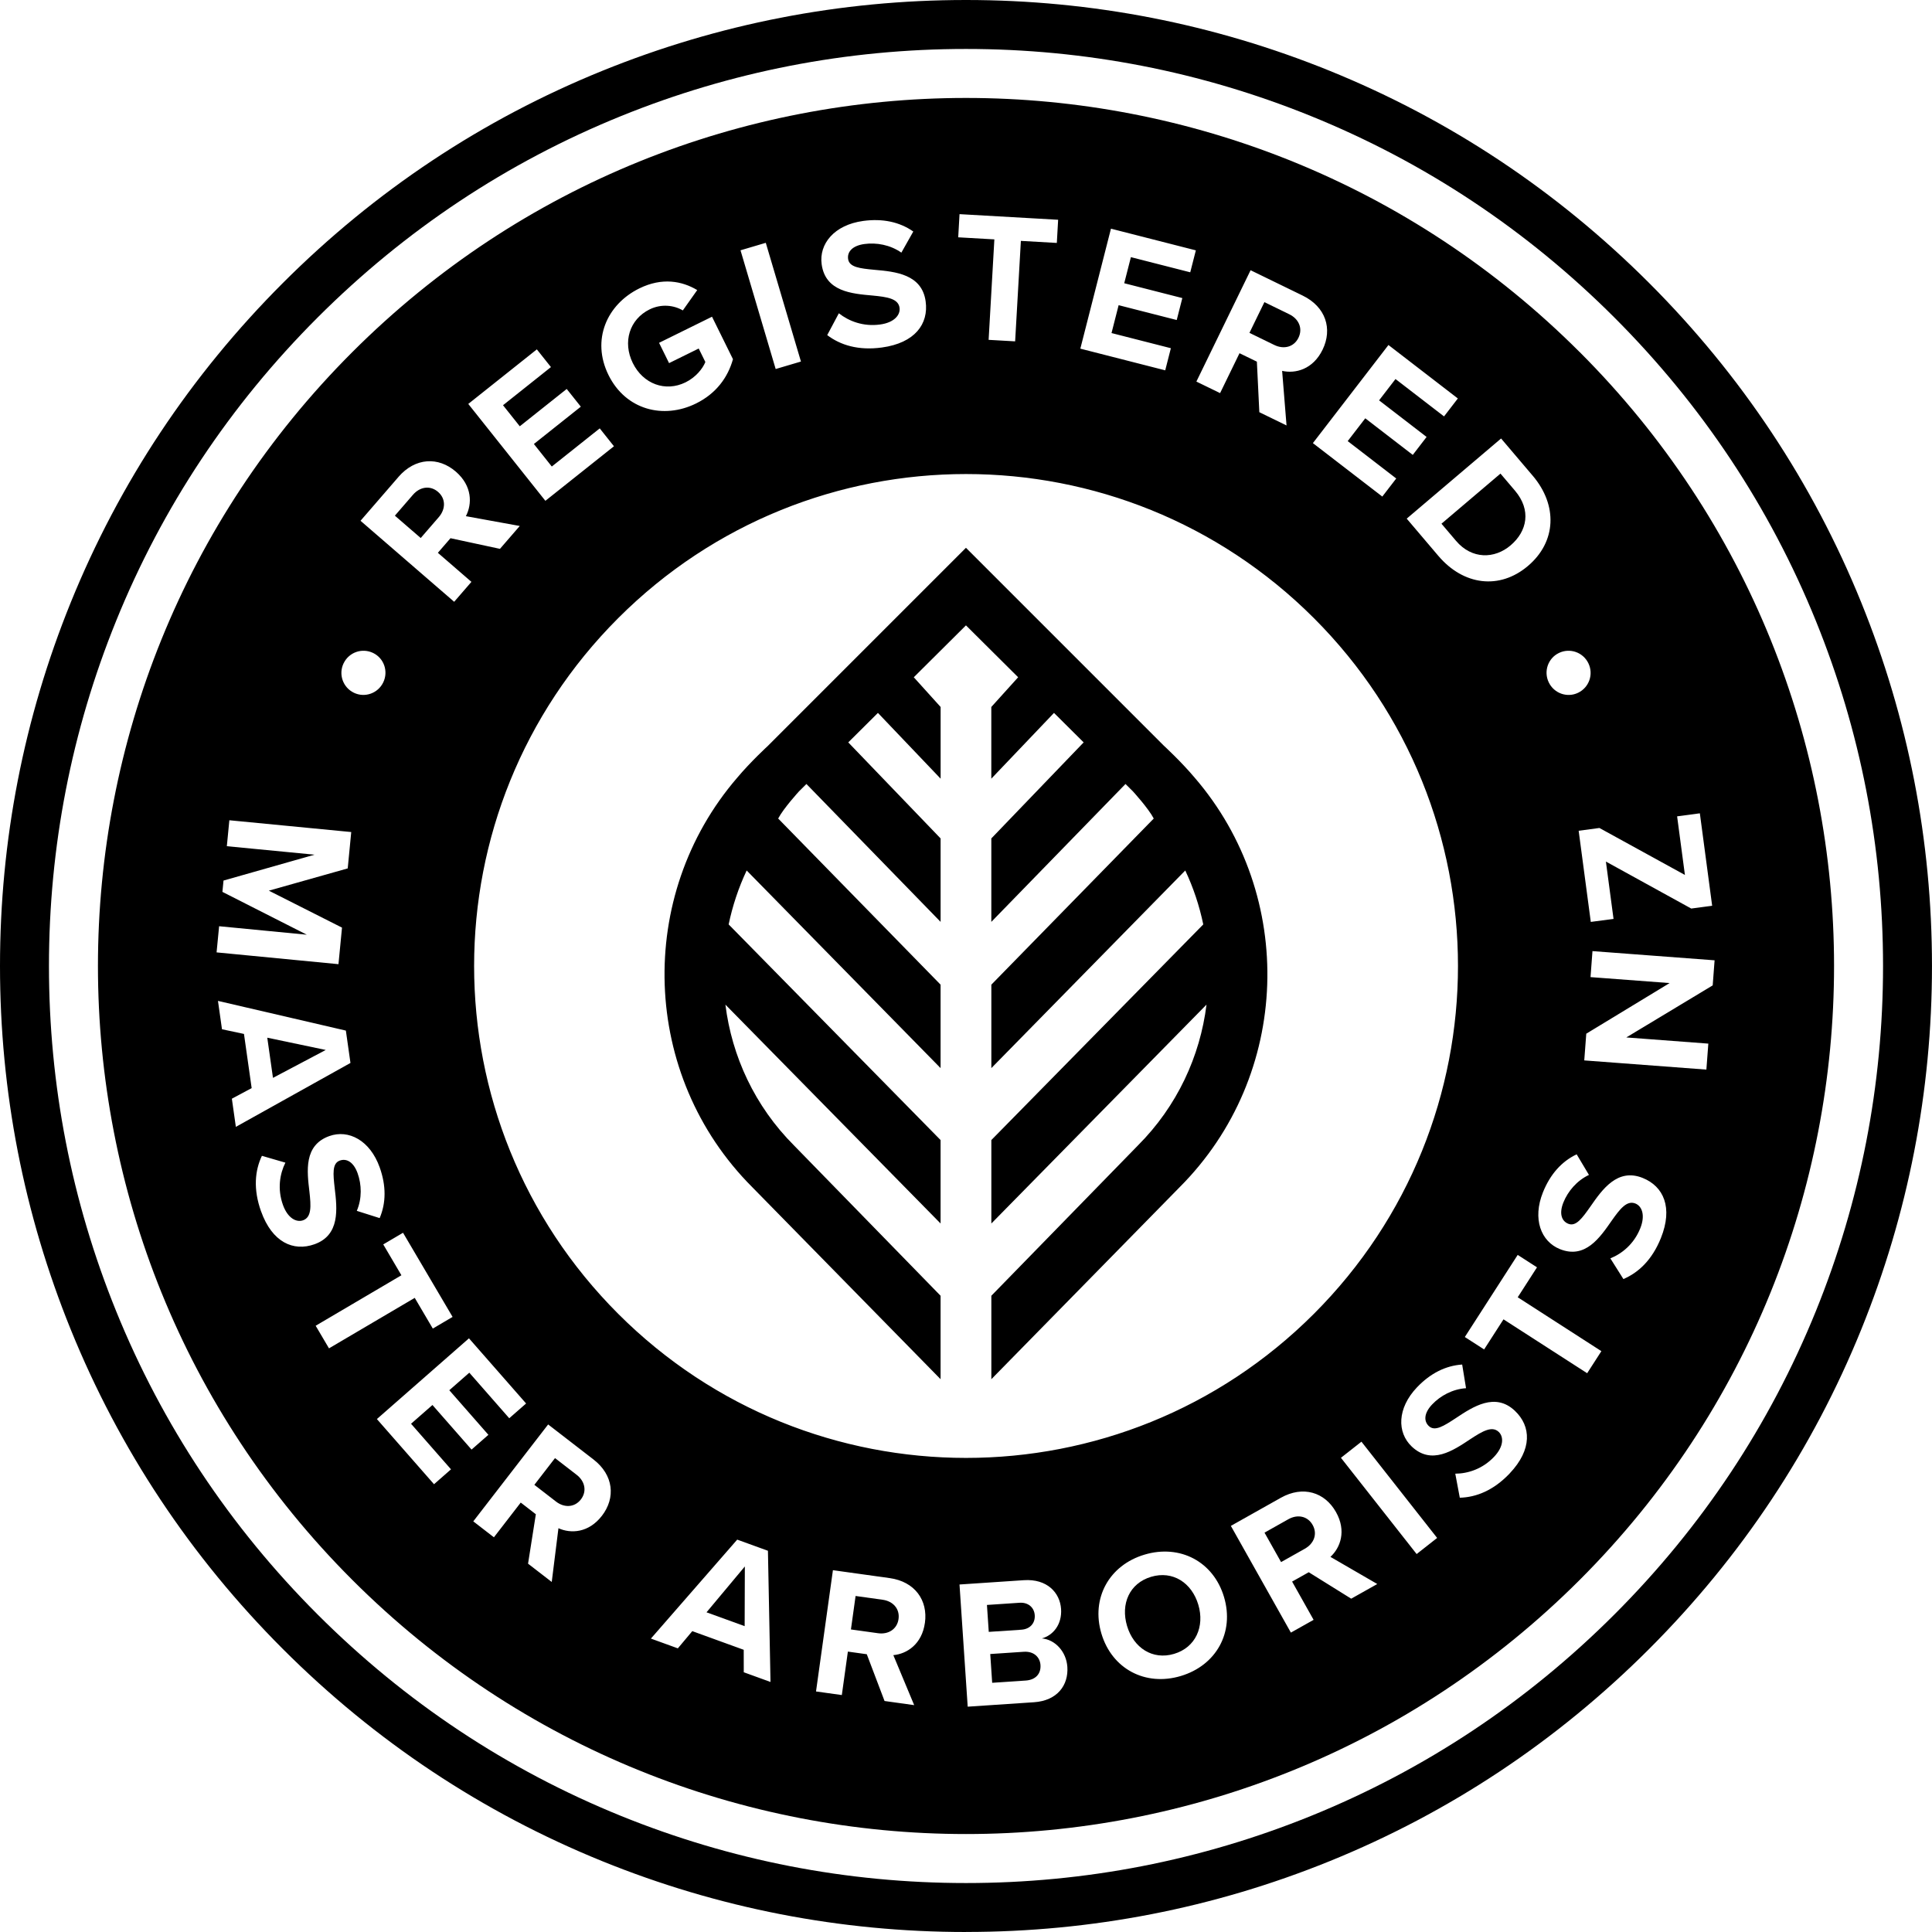 <?xml version="1.0" encoding="UTF-8"?>
<svg xmlns="http://www.w3.org/2000/svg" id="Layer_1" viewBox="0 0 1000 1000">
  <path d="M500,1000c-64.94,0-128.24-12.32-188.15-36.61-62.03-25.15-117.68-62.11-165.4-109.83-47.73-47.73-84.68-103.38-109.83-165.4C12.32,628.24,0,564.94,0,500s12.32-128.24,36.61-188.15c25.15-62.03,62.11-117.68,109.83-165.4,47.73-47.73,103.38-84.68,165.4-109.83C371.76,12.32,435.06,0,500,0s128.24,12.32,188.15,36.61c62.03,25.15,117.68,62.11,165.4,109.83,47.73,47.73,84.68,103.38,109.83,165.4,24.29,59.91,36.61,123.21,36.61,188.15s-12.32,128.24-36.61,188.15c-25.15,62.03-62.11,117.68-109.83,165.4-47.73,47.73-103.38,84.68-165.4,109.83-59.91,24.29-123.21,36.61-188.15,36.61ZM162.32,162.32l2.05,2.05c-45.31,45.31-80.39,98.14-104.27,157.02-23.06,56.87-34.76,116.96-34.76,178.61s11.69,121.74,34.76,178.61c23.88,58.88,58.96,111.7,104.27,157.02,45.31,45.31,98.14,80.39,157.02,104.27,56.87,23.06,116.96,34.76,178.61,34.76s121.74-11.69,178.61-34.76c58.88-23.88,111.7-58.96,157.02-104.27,45.31-45.31,80.39-98.14,104.27-157.02,23.06-56.87,34.76-116.96,34.76-178.61s-11.69-121.74-34.76-178.61c-23.88-58.88-58.96-111.7-104.27-157.02-45.31-45.31-98.14-80.39-157.02-104.27-56.87-23.06-116.96-34.76-178.61-34.76s-121.74,11.69-178.61,34.76c-58.88,23.88-111.7,58.96-157.02,104.27l-2.05-2.05Z"></path>
  <path d="M500,323.67l-27.03,26.88,13.89,15.38v37.11l-32.45-34.04-6.93,6.89-8.42,8.37,47.79,49.71v43.19l-69.45-71.37-3.84,3.82s-7.98,8.71-10.78,14.06l84.06,85.99v43.19l-100.37-102.29c-4.22,8.97-7.33,18.35-9.32,27.92l109.69,111.61v43.19l-111.37-113.29c3.32,26.72,15.17,52.56,35.55,72.94l75.82,77.75v43.19l-97.42-99.34c-57.89-57.89-60.49-150.95-7.82-212.01,6.96-8.3,15.95-16.55,15.95-16.55l102.43-102.43,102.43,102.43s8.99,8.26,15.95,16.55c52.67,61.06,50.07,154.12-7.82,212.01l-97.42,99.34v-43.19l75.82-77.75c20.38-20.38,32.22-46.21,35.55-72.94l-111.37,113.29v-43.19l109.69-111.61c-1.99-9.57-5.09-18.95-9.32-27.92l-100.37,102.29v-43.19l84.06-85.99c-2.8-5.35-10.78-14.06-10.78-14.06l-3.84-3.82-69.45,71.37v-43.19l47.79-49.71-8.42-8.37-6.93-6.89-32.45,34.04v-37.11l13.89-15.38-27.03-26.88Z" fill-rule="evenodd"></path>
  <g>
    <path d="M535.58,836.01c-.26-3.89-3.31-6.73-7.86-6.42l-16.88,1.13,.94,13.94,16.88-1.13c4.55-.31,7.2-3.44,6.92-7.51Z" fill-rule="evenodd"></path>
    <path d="M595.8,816.16c-11.2,3.34-15.84,14.05-12.44,25.43,3.37,11.29,13.15,17.79,24.35,14.45,11.2-3.34,15.9-14.17,12.53-25.46-3.4-11.38-13.24-17.77-24.44-14.42Z" fill-rule="evenodd"></path>
    <path d="M456.87,828.03l-14.02-1.95-2.41,17.32,14.02,1.95c5.36,.75,9.88-2.08,10.62-7.35,.73-5.27-2.84-9.22-8.21-9.97Z" fill-rule="evenodd"></path>
    <path d="M529.9,854.96l-17.35,1.16,1,14.89,17.35-1.16c5.12-.34,7.96-3.49,7.65-8.04-.27-3.98-3.34-7.2-8.65-6.85Z" fill-rule="evenodd"></path>
    <polygon points="141.29 557.9 168.61 543.46 138.34 537.11 141.29 557.9" fill-rule="evenodd"></polygon>
    <path d="M298.48,763.37l-11.21-8.66-10.69,13.84,11.21,8.66c4.29,3.31,9.61,3.1,12.87-1.11,3.25-4.21,2.11-9.42-2.18-12.73Z" fill-rule="evenodd"></path>
    <polygon points="385.43 841.69 385.53 810.79 365.69 834.53 385.43 841.69" fill-rule="evenodd"></polygon>
    <path d="M226.73,254.6c-4.07-3.52-9.39-2.66-12.97,1.48l-9.37,10.83,13.37,11.57,9.37-10.83c3.58-4.14,3.67-9.53-.4-13.05Z" fill-rule="evenodd"></path>
    <path d="M781.86,282.3c8.64-7.34,10.83-18.27,2.31-28.31l-7.53-8.86-30.54,25.94,7.53,8.86c8.21,9.67,19.96,9.4,28.23,2.37Z" fill-rule="evenodd"></path>
    <path d="M672.09,174.81c2.36-4.84,.15-9.76-4.77-12.15l-12.87-6.27-7.74,15.9,12.87,6.27c4.92,2.4,10.15,1.1,12.51-3.74Z" fill-rule="evenodd"></path>
    <path d="M666.85,786.35l-12.34,6.94,8.57,15.24,12.34-6.94c4.72-2.66,6.61-7.64,4-12.28-2.61-4.64-7.85-5.62-12.57-2.96Z" fill-rule="evenodd"></path>
    <path d="M817.7,182.3C642.24,6.83,357.76,6.83,182.3,182.3,6.83,357.76,6.83,642.24,182.3,817.7c175.46,175.46,459.94,175.46,635.41,0,175.46-175.46,175.46-459.94,0-635.41Zm50.37,240.24l11.77-1.57,6.37,47.85-10.83,1.44-44.17-24.32,3.95,29.67-11.77,1.57-6.28-47.19,10.74-1.43,44.26,24.31-4.04-30.33Zm-61.19-84.56c5.71-2.76,12.51-.38,15.27,5.33,2.76,5.71,.38,12.51-5.33,15.27-5.63,2.71-12.42,.34-15.18-5.37-2.76-5.71-.38-12.51,5.24-15.23Zm-13.55-91.76c13,15.31,12.28,34.2-2.45,46.7-14.72,12.5-33.41,10.09-46.41-5.22l-16.36-19.26,48.85-41.48,16.36,19.26Zm-38.75-39.98l-7.15,9.29-25.12-19.35-8.5,11.04,24.59,18.94-7.15,9.29-24.59-18.94-9.09,11.8,25.12,19.35-7.21,9.36-35.93-27.67,39.11-50.78,35.93,27.68Zm-107.27-66.37l26.95,13.12c12.01,5.85,15.53,17.28,10.31,28-4.96,10.19-14.01,12.53-20.94,10.97l2.28,28.25-14.08-6.86-1.27-26.16-8.99-4.37-10.05,20.65-12.27-5.97,28.05-57.63Zm-72.28-21.51l43.94,11.22-2.9,11.36-30.72-7.84-3.45,13.5,30.07,7.68-2.9,11.36-30.07-7.68-3.68,14.43,30.72,7.84-2.92,11.45-43.94-11.22,15.85-62.1Zm-78.38-7.52l51.04,2.91-.68,11.99-18.61-1.06-2.97,52-13.72-.78,2.97-52-18.71-1.07,.68-11.99Zm-49.89,3.52c10.09-1.38,18.89,.52,25.96,5.47l-6.17,10.93c-5.79-4.06-12.95-5.31-19.13-4.46-6.09,.83-8.97,3.94-8.44,7.75,.59,4.28,6.1,4.89,13.66,5.6,10.8,.95,24.56,2.27,26.48,16.36,1.59,11.61-5.5,21.5-22.63,23.85-12.19,1.67-21.5-1.23-28.32-6.41l6.02-11.3c5.11,4.05,12.6,7.01,21.35,5.81,7.43-1.01,10.56-5.03,10.07-8.65-.65-4.76-6.39-5.62-13.96-6.34-10.7-.96-24.42-2-26.36-16.18-1.44-10.57,6.52-20.38,21.47-22.43Zm-50.39,11.32l18.2,61.45-13.08,3.87-18.2-61.45,13.08-3.87Zm-65.48,23.61c11.89-5.86,22.24-3.79,29.99,.85l-7.45,10.53c-4.67-2.73-11.15-3.5-17.19-.53-10.43,5.14-14.06,16.9-8.71,27.76s16.89,15.13,27.32,9.99c5.26-2.59,8.85-7.04,10.24-10.52l-3.44-6.98-15.34,7.56-5.18-10.51,27.41-13.51,10.84,21.98c-2.63,9.44-8.69,17.79-19.12,22.93-16.81,8.29-36.37,3.37-45.3-14.73-8.97-18.18-.87-36.53,15.93-44.82Zm-53.02,31.54l7.3,9.17-24.81,19.74,8.68,10.9,24.29-19.32,7.3,9.17-24.29,19.32,9.27,11.66,24.81-19.74,7.36,9.25-35.49,28.24-39.91-50.15,35.49-28.24Zm-71.65,66.04c8.74-10.1,20.7-10.56,29.71-2.76,8.57,7.42,8.5,16.76,5.21,23.06l27.89,5.07-10.25,11.84-25.6-5.51-6.54,7.56,17.37,15.03-8.93,10.32-48.47-41.93,19.62-22.67Zm-28.36,96.44c2.75-5.71,9.55-8.09,15.26-5.34,5.63,2.71,8,9.51,5.25,15.22-2.75,5.71-9.55,8.09-15.18,5.38-5.71-2.75-8.09-9.55-5.34-15.26Zm-64.46,136.1l45.4,4.39-43.68-22.17,.57-5.86,47.12-13.39-45.4-4.39,1.3-13.43,63.09,6.1-1.82,18.82-40.83,11.52,37.87,19.13-1.83,18.92-63.09-6.1,1.31-13.53Zm6.6,89.28l10.26-5.49-3.98-28.04-11.38-2.42-2.08-14.68,66.2,15.37,2.38,16.75-59.32,33.08-2.07-14.58Zm15.11,58.27c-4.09-11.46-3.18-21.06,.45-28.71l12.16,3.53c-2.88,5.77-4.22,13.61-1.28,21.85,2.49,6.98,7.02,9.2,10.42,7.99,4.47-1.6,4.14-7.33,3.3-14.8-1.24-10.55-3.03-24.04,10.3-28.8,9.93-3.55,21.06,2.17,26.07,16.22,3.39,9.49,3.33,18.38-.02,26.24l-11.83-3.75c2.75-6.43,2.51-13.61,.43-19.43-2.04-5.73-5.64-7.88-9.22-6.6-4.03,1.44-3.49,6.9-2.64,14.36,1.28,10.64,2.79,24.23-10.45,28.95-10.92,3.9-21.93-.95-27.68-17.06Zm35.18,70.95l-6.9-11.71,44.38-26.13-9.4-15.97,10.24-6.03,25.65,43.56-10.24,6.03-9.35-15.89-44.38,26.13Zm63.15,62.61l-8.79,7.71-29.57-33.73,47.66-41.79,29.57,33.73-8.72,7.64-20.67-23.58-10.36,9.08,20.24,23.08-8.72,7.64-20.24-23.08-11.08,9.71,20.67,23.58Zm78.09,24.07c-6.85,8.87-16.08,9.31-22.48,6.41l-3.47,27.82-12.26-9.47,4.03-25.58-7.82-6.04-13.88,17.97-10.68-8.25,38.75-50.16,23.46,18.12c10.45,8.07,11.56,19.86,4.36,29.18Zm8.45-464.65c99.44-99.44,260.65-99.44,360.09,0,99.44,99.44,99.44,260.65,0,360.09-99.44,99.44-260.65,99.44-360.09,0-99.44-99.44-99.44-260.65,0-360.09Zm64.99,545.62l-.02-11.63-26.62-9.66-7.48,8.91-13.94-5.06,44.67-51.22,15.9,5.77,1.33,67.91-13.85-5.03Zm93.76-25.58c-1.55,11.11-9.34,16.06-16.34,16.72l10.79,25.87-15.34-2.14-9.19-24.21-9.79-1.36-3.13,22.49-13.36-1.86,8.75-62.77,29.36,4.09c13.08,1.82,19.89,11.5,18.26,23.17Zm56.47,41.09l-34.32,2.3-4.24-63.24,33.28-2.23c12.04-.81,18.72,6.46,19.29,14.9,.53,7.96-4.04,13.6-9.93,15.24,6.8,.59,12.64,6.77,13.18,14.73,.64,9.48-5.21,17.49-17.25,18.3Zm75.95-13.57c-18.3,5.46-35.6-3.66-41.06-21.96-5.46-18.3,4.01-35.41,22.31-40.87,18.39-5.49,35.69,3.63,41.15,21.93,5.46,18.3-4.01,35.41-22.4,40.9Zm88.23-40.03l-21.98-13.69-8.61,4.84,11.13,19.8-11.76,6.61-31.07-55.24,25.84-14.53c11.51-6.47,22.79-2.9,28.57,7.37,5.5,9.77,2.3,18.44-2.87,23.2l24.25,14.05-13.5,7.59Zm33.87-23.1l-39.18-49.82,10.61-8.34,39.18,49.82-10.61,8.34Zm48.16-41.73c-8.37,8.82-17.36,12.35-25.82,12.57l-2.34-12.44c6.45-.03,14.05-2.38,20.07-8.72,5.1-5.37,5.04-10.41,2.42-12.9-3.45-3.27-8.41-.39-14.69,3.74-8.85,5.88-20.08,13.56-30.35,3.81-7.65-7.26-7.57-19.77,2.7-30.59,6.94-7.3,14.9-11.27,23.42-11.83l2,12.25c-6.98,.45-13.27,3.91-17.53,8.39-4.19,4.41-4.48,8.59-1.73,11.2,3.1,2.94,7.73,0,14.01-4.13,8.92-5.94,20.35-13.43,30.55-3.75,8.41,7.98,9.05,20-2.72,32.4Zm40.1-51.87l-43.3-27.89-10.03,15.58-9.99-6.43,27.37-42.5,9.99,6.43-9.98,15.5,43.3,27.89-7.36,11.42Zm38.15-69.92c-4.54,11.28-11.6,17.87-19.39,21.18l-6.75-10.71c5.99-2.4,12.19-7.38,15.46-15.49,2.77-6.88,.86-11.54-2.49-12.89-4.41-1.78-7.96,2.73-12.28,8.88-6.07,8.72-13.69,20-26.82,14.71-9.78-3.94-14.31-15.6-8.74-29.44,3.76-9.34,9.71-15.96,17.43-19.62l6.36,10.66c-6.32,2.99-10.91,8.52-13.22,14.24-2.27,5.64-1.01,9.63,2.52,11.05,3.97,1.6,7.19-2.84,11.51-8.99,6.11-8.81,13.99-19.98,27.03-14.72,10.75,4.33,15.78,15.26,9.39,31.13Zm24.57-100.69l-1.01,13.46-63.21-4.76,1.04-13.83,43.14-26.2-40.94-3.08,1.01-13.46,63.21,4.76-.98,12.98-44.72,26.94,42.45,3.2Z" fill-rule="evenodd"></path>
  </g>
</svg>
